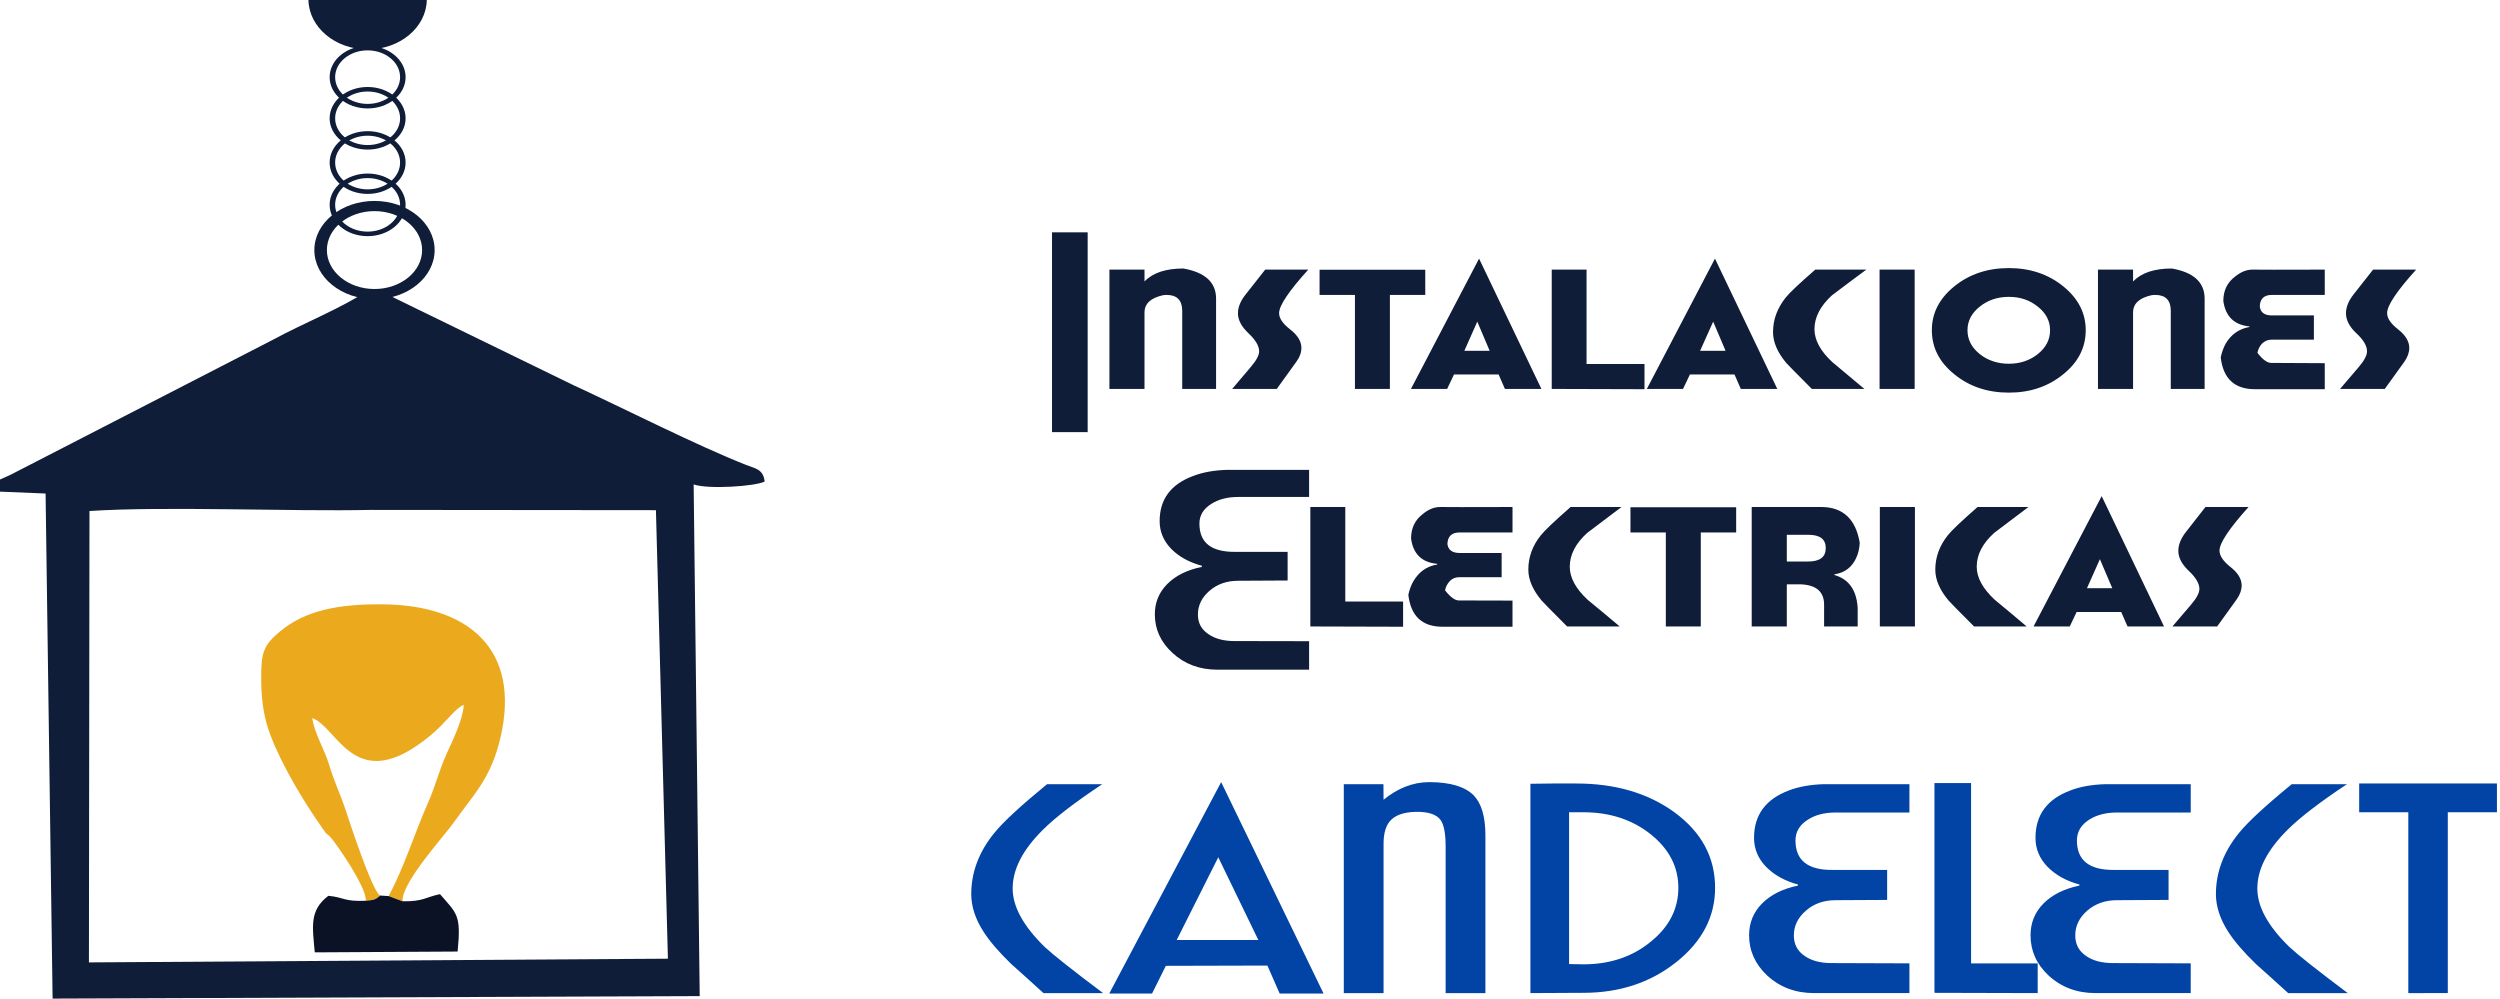 <?xml version="1.0" encoding="utf-8"?>
<!-- Generator: Adobe Illustrator 15.0.0, SVG Export Plug-In . SVG Version: 6.00 Build 0)  -->
<!DOCTYPE svg PUBLIC "-//W3C//DTD SVG 1.1//EN" "http://www.w3.org/Graphics/SVG/1.1/DTD/svg11.dtd">
<svg version="1.1" id="Layer_1" xmlns="http://www.w3.org/2000/svg" xmlns:xlink="http://www.w3.org/1999/xlink" x="0px" y="0px"
	 width="300px" height="119.832px" viewBox="0 0 300 119.832" enable-background="new 0 0 300 119.832" xml:space="preserve">
<g>
	<path fill="#0F1D39" d="M126.243,51.857v-23.98h4.277v23.98H126.243z M137.341,33.773c1.007-1.041,2.559-1.553,4.657-1.553
		c2.626,0.463,3.931,1.668,3.931,3.617v10.834h-4.063v-9.381c0-1.255-0.628-1.899-1.866-1.899c-0.165,0-0.314,0.017-0.446,0.034
		c-1.47,0.33-2.213,1.007-2.213,2.08v9.167h-4.211V32.353h4.211V33.773z M151.824,32.353l-2.312,2.939
		c-0.644,0.793-0.958,1.553-0.958,2.313c0,0.792,0.43,1.602,1.272,2.394c0.842,0.793,1.271,1.52,1.271,2.164
		c0,0.479-0.347,1.107-1.023,1.899c0,0-0.744,0.875-2.214,2.61h5.352l2.345-3.254c0.412-0.561,0.611-1.123,0.611-1.667
		c0-0.776-0.446-1.52-1.338-2.213c-0.893-0.693-1.338-1.338-1.338-1.965c0-0.909,1.172-2.643,3.501-5.219H151.824z M171.031,35.391
		h-4.244v11.28h-4.195v-11.28h-4.244v-3.022h12.684V35.391z M177.488,31.032l7.481,15.64h-4.376l-0.76-1.734h-5.352l-0.825,1.734
		h-4.343L177.488,31.032z M175.721,42.096h3.039l-1.485-3.501L175.721,42.096z M197.339,46.704l-11.131-0.033V32.353h4.179v11.329
		h6.952V46.704z M205.795,31.032l7.481,15.64H208.9l-0.76-1.734h-5.352l-0.825,1.734h-4.343L205.795,31.032z M204.012,42.096h3.055
		l-1.485-3.501L204.012,42.096z M217.835,32.353c-1.899,1.651-3.089,2.774-3.551,3.352c-1.008,1.272-1.521,2.643-1.521,4.146
		c0,1.205,0.528,2.428,1.586,3.699c0.099,0.132,1.14,1.173,3.072,3.122h6.308c-1.271-1.073-2.543-2.131-3.831-3.204
		c-1.437-1.321-2.163-2.659-2.163-3.964c0-1.437,0.71-2.791,2.097-4.063c1.372-1.041,2.742-2.064,4.129-3.088H217.835z
		 M229.759,46.671V32.353h-4.211v14.318H229.759z M231.822,39.619c0-2.047,0.892-3.798,2.709-5.269c1.8-1.453,3.98-2.18,6.539-2.18
		c2.527,0,4.708,0.727,6.508,2.18c1.816,1.47,2.708,3.221,2.708,5.269c0,2.081-0.892,3.848-2.708,5.301
		c-1.8,1.47-3.98,2.196-6.508,2.196c-2.559,0-4.739-0.726-6.539-2.196C232.714,43.467,231.822,41.7,231.822,39.619L231.822,39.619z
		 M241.07,43.649c1.354,0,2.511-0.396,3.485-1.173c0.975-0.792,1.453-1.733,1.453-2.857c0-1.09-0.479-2.031-1.453-2.808
		c-0.975-0.793-2.131-1.189-3.485-1.189c-1.37,0-2.543,0.396-3.517,1.189c-0.975,0.776-1.454,1.718-1.454,2.808
		c0,1.124,0.479,2.064,1.454,2.857C238.527,43.252,239.7,43.649,241.07,43.649L241.07,43.649z M255.968,33.773
		c1.008-1.041,2.559-1.553,4.657-1.553c2.625,0.463,3.93,1.668,3.93,3.617v10.834h-4.063v-9.381c0-1.255-0.61-1.899-1.866-1.899
		c-0.165,0-0.313,0.017-0.446,0.034c-1.469,0.33-2.212,1.007-2.212,2.08v9.167h-4.212V32.353h4.212V33.773z M278.973,46.704h-8.39
		c-2.444,0-3.799-1.272-4.096-3.815c0.133-0.627,0.331-1.172,0.594-1.651c0.662-1.123,1.62-1.784,2.858-1.999v-0.066
		c-1.834-0.182-2.874-1.189-3.139-3.055c0-1.238,0.464-2.213,1.404-2.923c0.693-0.561,1.387-0.842,2.081-0.842
		c0.562,0.016,3.451,0.016,8.687,0v3.038h-6.342c-0.941,0-1.437,0.463-1.453,1.387c0.082,0.727,0.578,1.074,1.453,1.074h5.037v2.907
		h-5.069c-0.463,0-0.843,0.165-1.156,0.479c-0.298,0.33-0.479,0.693-0.545,1.106c0.627,0.809,1.171,1.206,1.651,1.206l6.424,0.033
		V46.704z M284.77,32.353l-2.313,2.939c-0.628,0.793-0.94,1.553-0.94,2.313c0,0.792,0.412,1.602,1.255,2.394
		c0.858,0.793,1.271,1.52,1.271,2.164c0,0.479-0.331,1.107-1.008,1.899c0,0-0.743,0.875-2.229,2.61h5.366l2.345-3.254
		c0.397-0.561,0.596-1.123,0.596-1.667c0-0.776-0.446-1.52-1.322-2.213c-0.892-0.693-1.337-1.338-1.337-1.965
		c0-0.909,1.156-2.643,3.484-5.219H284.77z"/>
	<path fill="#0F1D39" d="M138.579,73.722c0-1.42,0.496-2.642,1.503-3.649c1.008-1.007,2.378-1.685,4.145-2.048v-0.132
		c-1.519-0.413-2.757-1.09-3.683-2.032c-0.924-0.958-1.387-2.064-1.387-3.32c0-2.642,1.354-4.442,4.047-5.433
		c1.123-0.429,2.46-0.677,4.029-0.726h9.859v3.253h-8.522c-1.271,0-2.345,0.281-3.203,0.826c-0.958,0.595-1.437,1.387-1.437,2.378
		c0,2.279,1.42,3.401,4.26,3.385h6.325v3.436l-5.945,0.033c-1.354,0-2.493,0.396-3.435,1.206c-0.924,0.809-1.387,1.75-1.387,2.84
		c0,1.007,0.413,1.8,1.272,2.362c0.776,0.545,1.816,0.826,3.105,0.826c0,0,2.988,0,8.967,0.017v3.418h-11
		c-2.163,0-3.963-0.677-5.416-2.032C139.273,77.042,138.579,75.49,138.579,73.722L138.579,73.722z M168.372,75.209l-11.131-0.033
		V60.841h4.194v11.345h6.937V75.209z M181.502,75.209h-8.406c-2.429,0-3.799-1.271-4.096-3.831c0.132-0.611,0.33-1.156,0.61-1.635
		c0.661-1.124,1.603-1.8,2.857-1.999v-0.083c-1.85-0.166-2.891-1.189-3.138-3.039c0-1.239,0.463-2.213,1.387-2.923
		c0.694-0.578,1.387-0.858,2.099-0.858c0.544,0.016,3.435,0.016,8.687,0v3.055h-6.342c-0.958,0-1.437,0.462-1.471,1.388
		c0.1,0.71,0.578,1.073,1.471,1.073h5.037v2.907h-5.07c-0.463,0-0.859,0.148-1.156,0.479c-0.313,0.33-0.495,0.693-0.562,1.106
		c0.645,0.809,1.189,1.206,1.651,1.206l6.441,0.016V75.209z M188.471,60.841c-1.899,1.667-3.088,2.791-3.551,3.369
		c-1.023,1.255-1.52,2.642-1.52,4.145c0,1.206,0.528,2.428,1.585,3.7c0.1,0.131,1.124,1.172,3.073,3.121h6.309
		c-1.272-1.074-2.56-2.147-3.849-3.204c-1.437-1.338-2.146-2.659-2.146-3.964c0-1.437,0.694-2.791,2.097-4.063
		c1.371-1.041,2.742-2.081,4.113-3.104H188.471z M208.339,63.896h-4.245v11.28h-4.195v-11.28h-4.244v-3.021h12.685V63.896z
		 M222.921,72.946v2.23h-4.029v-2.61c0-1.535-0.908-2.344-2.725-2.443h-1.751v5.054h-4.211V60.841h8.34
		c2.593,0,4.145,1.437,4.624,4.293c-0.033,0.645-0.166,1.223-0.38,1.718c-0.512,1.189-1.388,1.883-2.659,2.065V69
		C221.864,69.495,222.789,70.816,222.921,72.946L222.921,72.946z M214.416,67.381h2.575c1.389,0,2.099-0.529,2.099-1.619
		c0-1.056-0.694-1.585-2.064-1.585h-2.609V67.381z M229.791,75.176V60.841h-4.211v14.335H229.791z M237.306,60.841
		c-1.899,1.667-3.089,2.791-3.551,3.369c-1.007,1.255-1.52,2.642-1.52,4.145c0,1.206,0.528,2.428,1.585,3.7
		c0.1,0.131,1.123,1.172,3.071,3.121h6.31c-1.271-1.074-2.543-2.147-3.831-3.204c-1.437-1.338-2.163-2.659-2.163-3.964
		c0-1.437,0.692-2.791,2.097-4.063c1.371-1.041,2.741-2.081,4.112-3.104H237.306z M252.202,59.536l7.48,15.64h-4.376l-0.76-1.734
		h-5.352l-0.824,1.734h-4.344L252.202,59.536z M250.435,70.585h3.038l-1.485-3.484L250.435,70.585z M264.654,60.841l-2.312,2.956
		c-0.628,0.793-0.942,1.553-0.942,2.313c0,0.792,0.413,1.602,1.255,2.395c0.844,0.792,1.272,1.519,1.272,2.163
		c0,0.479-0.33,1.106-1.007,1.899c0,0-0.744,0.876-2.23,2.61h5.368l2.345-3.254c0.396-0.562,0.594-1.123,0.594-1.668
		c0-0.776-0.445-1.52-1.338-2.213c-0.875-0.693-1.32-1.354-1.32-1.965c0-0.908,1.156-2.643,3.484-5.235H264.654z"/>
	<path fill-rule="evenodd" clip-rule="evenodd" fill="#0F1D39" d="M10.737,61.32c9.182-0.595,24.277,0.083,33.789-0.132
		l34.186,0.033l1.437,53.822l-69.478,0.446L10.737,61.32z M44.18,34.83c-2.923,2.015-7.927,4.03-11.345,5.896L1.291,56.96
		c-1.255,0.627-2.196,0.694-2.229,1.998l6.408,0.265l0.842,60.609l77.653-0.297l-0.727-61.403c1.734,0.611,7.415,0.231,8.521-0.347
		c-0.165-1.486-1.106-1.552-2.195-1.981c-5.896-2.313-14.782-6.838-20.71-9.562L45.568,34.896L44.18,34.83z"/>
	<path fill-rule="evenodd" clip-rule="evenodd" fill="#EBAA1E" d="M43.899,108.09c0.925-0.099,1.123-0.083,1.717-0.628
		c-0.941-0.446-3.782-9.182-4.146-10.272c-0.61-1.867-1.321-3.253-1.965-5.384c-0.628-2.048-1.685-3.584-2.048-5.631
		c3.089,1.007,5.087,9.627,14.22,2.064c1.965-1.635,2.857-3.187,3.98-3.666c-0.099,1.733-1.289,4.194-2.063,5.879
		c-0.926,2.048-1.322,3.815-2.181,5.764c-1.718,3.881-2.874,7.762-4.773,11.313l1.668,0.627c-0.148-2.245,5.02-7.844,6.176-9.496
		c2.279-3.253,4.409-5.186,5.565-10.107c2.511-10.702-3.897-15.987-14.252-16.036c-5.136-0.033-9.183,0.711-12.254,3.304
		c-1.85,1.569-2.229,2.395-2.197,5.565c0,2.626,0.313,4.806,1.14,6.92c1.371,3.6,4.029,8.026,6.308,11.23
		c0.661,0.942,0.182,0.199,0.909,0.975C40.183,101.038,43.965,106.323,43.899,108.09L43.899,108.09z"/>
	<path fill-rule="evenodd" clip-rule="evenodd" fill="#0C1225" d="M48.309,108.156l-1.668-0.627l-1.024-0.066
		c-0.595,0.545-0.792,0.529-1.717,0.628c-2.643,0.115-2.527-0.397-4.492-0.595c-2.33,1.75-1.9,3.765-1.636,6.788l17.143-0.099
		c0.446-4.459-0.1-4.542-2.114-6.887C51.034,107.661,50.835,108.189,48.309,108.156L48.309,108.156z"/>
	<path fill-rule="evenodd" clip-rule="evenodd" fill="#0F1D39" d="M44.94,24.112c3.979,0,7.216,2.642,7.216,5.896
		c0,3.254-3.237,5.896-7.216,5.896c-3.98,0-7.218-2.642-7.218-5.896C37.722,26.754,40.96,24.112,44.94,24.112L44.94,24.112z
		 M44.94,25.334c3.155,0,5.714,2.097,5.714,4.673c0,2.577-2.559,4.674-5.714,4.674s-5.714-2.097-5.714-4.674
		C39.226,27.431,41.785,25.334,44.94,25.334L44.94,25.334z"/>
	<path fill-rule="evenodd" clip-rule="evenodd" fill="#0F1D39" d="M44.114,20.825c2.511,0,4.559,1.685,4.559,3.749
		c0,2.082-2.048,3.766-4.559,3.766c-2.51,0-4.558-1.685-4.558-3.766C39.556,22.51,41.604,20.825,44.114,20.825L44.114,20.825z
		 M44.114,21.371c2.147,0,3.897,1.437,3.897,3.203c0,1.784-1.75,3.221-3.897,3.221c-2.146,0-3.897-1.437-3.897-3.221
		C40.216,22.807,41.967,21.371,44.114,21.371L44.114,21.371z"/>
	<path fill-rule="evenodd" clip-rule="evenodd" fill="#0F1D39" d="M44.114,15.739c2.511,0,4.559,1.685,4.559,3.765
		c0,2.081-2.048,3.766-4.559,3.766c-2.51,0-4.558-1.685-4.558-3.766C39.556,17.423,41.604,15.739,44.114,15.739L44.114,15.739z
		 M44.114,16.284c2.147,0,3.897,1.453,3.897,3.22c0,1.784-1.75,3.22-3.897,3.22c-2.146,0-3.897-1.437-3.897-3.22
		C40.216,17.737,41.967,16.284,44.114,16.284L44.114,16.284z"/>
	<path fill-rule="evenodd" clip-rule="evenodd" fill="#0F1D39" d="M44.114,10.438c2.511,0,4.559,1.685,4.559,3.765
		c0,2.064-2.048,3.749-4.559,3.749c-2.51,0-4.558-1.685-4.558-3.749C39.556,12.122,41.604,10.438,44.114,10.438L44.114,10.438z
		 M44.114,10.982c2.147,0,3.897,1.437,3.897,3.22c0,1.767-1.75,3.204-3.897,3.204c-2.146,0-3.897-1.437-3.897-3.204
		C40.216,12.419,41.967,10.982,44.114,10.982L44.114,10.982z"/>
	<path fill-rule="evenodd" clip-rule="evenodd" fill="#0F1D39" d="M44.114,5.5c2.511,0,4.559,1.685,4.559,3.765
		c0,2.064-2.048,3.749-4.559,3.749c-2.51,0-4.558-1.685-4.558-3.749C39.556,7.184,41.604,5.5,44.114,5.5L44.114,5.5z M44.114,6.044
		c2.147,0,3.897,1.438,3.897,3.221c0,1.768-1.75,3.204-3.897,3.204c-2.146,0-3.897-1.437-3.897-3.204
		C40.216,7.481,41.967,6.044,44.114,6.044L44.114,6.044z"/>
	<path fill-rule="evenodd" clip-rule="evenodd" fill="#0F1D39" d="M51.216,0c-0.066,3.286-3.221,5.929-7.102,5.929
		c-3.881,0-7.036-2.643-7.101-5.929H51.216z"/>
	<path fill="#0244A5" d="M121.52,106.621c0,2.179,1.288,4.508,3.832,7.002c0.99,0.925,3.319,2.775,7.018,5.549h-7.15
		c-1.272-1.156-2.56-2.329-3.865-3.485c-1.486-1.437-2.609-2.741-3.353-3.914c-0.974-1.519-1.453-3.022-1.453-4.476
		c0-2.625,0.924-5.086,2.774-7.349c1.057-1.305,3.155-3.253,6.326-5.847h6.623c-3.287,2.18-5.632,3.997-7.084,5.434
		C122.742,101.947,121.52,104.292,121.52,106.621L121.52,106.621z M153.558,119.221l-1.469-3.353l-12.189,0.033l-1.651,3.319h-5.136
		l13.426-25.367l12.288,25.367H153.558z M146.193,102.872l-4.987,9.925h9.793L146.193,102.872z M173.476,119.172v-17.588
		c0-1.553-0.198-2.61-0.595-3.171c-0.495-0.693-1.503-1.023-3.022-0.99c-1.47,0.033-2.511,0.429-3.104,1.156
		c-0.479,0.595-0.727,1.47-0.727,2.659v17.936h-4.773v-25.07h4.757l0.017,1.866c1.717-1.403,3.55-2.114,5.482-2.114
		c2.494,0,4.277,0.529,5.335,1.586c0.941,0.991,1.403,2.576,1.403,4.805v18.927H173.476z M190.007,119.139l-6.358,0.033v-25.12
		c0.611,0,1.521-0.017,2.726-0.033c1.304,0,2.229,0,2.774,0c4.689,0,8.637,1.156,11.824,3.485c3.221,2.379,4.839,5.384,4.839,9.034
		c0,3.468-1.553,6.441-4.64,8.901C198.065,117.917,194.351,119.139,190.007,119.139L190.007,119.139z M190.007,97.471
		c-0.38,0-0.94,0-1.717,0v18.216l1.717,0.033c3.188,0,5.88-0.908,8.076-2.708c2.213-1.784,3.319-3.947,3.319-6.474
		c0-2.51-1.106-4.658-3.319-6.425C195.887,98.363,193.194,97.471,190.007,97.471L190.007,97.471z M209.891,112.235
		c0-1.487,0.513-2.758,1.553-3.815c1.057-1.057,2.477-1.767,4.31-2.147v-0.132c-1.585-0.43-2.855-1.14-3.831-2.131
		c-0.958-0.991-1.437-2.147-1.437-3.468c0-2.758,1.404-4.657,4.211-5.698c1.156-0.446,2.561-0.694,4.178-0.744h10.257v3.402h-8.869
		c-1.321,0-2.427,0.281-3.318,0.859c-0.992,0.627-1.487,1.454-1.487,2.494c0,2.378,1.47,3.551,4.41,3.534h6.589v3.601l-6.193,0.033
		c-1.403,0-2.593,0.413-3.551,1.254c-0.974,0.842-1.452,1.833-1.452,2.973c0,1.057,0.429,1.882,1.32,2.478
		c0.81,0.561,1.883,0.842,3.221,0.842c0,0,3.104,0.017,9.331,0.033v3.568h-11.445c-2.229,0-4.111-0.71-5.632-2.114
		C210.617,115.703,209.891,114.085,209.891,112.235L209.891,112.235z M244.523,119.172l-12.388-0.033V93.97h4.394v21.634h7.994
		V119.172z M243.664,112.235c0-1.487,0.512-2.758,1.552-3.815c1.058-1.057,2.478-1.767,4.312-2.147v-0.132
		c-1.586-0.43-2.858-1.14-3.832-2.131c-0.958-0.991-1.438-2.147-1.438-3.468c0-2.758,1.404-4.657,4.212-5.698
		c1.155-0.446,2.56-0.694,4.179-0.744h10.239v3.402h-8.853c-1.321,0-2.428,0.281-3.336,0.859c-0.975,0.627-1.47,1.454-1.47,2.494
		c0,2.378,1.47,3.551,4.409,3.534h6.59v3.601l-6.193,0.033c-1.403,0-2.593,0.413-3.567,1.254c-0.958,0.842-1.437,1.833-1.437,2.973
		c0,1.057,0.43,1.882,1.32,2.478c0.811,0.561,1.883,0.842,3.221,0.842c0,0,3.105,0.017,9.315,0.033v3.568h-11.43
		c-2.229,0-4.111-0.71-5.63-2.114C244.374,115.703,243.664,114.085,243.664,112.235L243.664,112.235z M270.881,106.621
		c0,2.179,1.271,4.508,3.832,7.002c0.99,0.925,3.318,2.775,7.018,5.549h-7.15c-1.271-1.156-2.56-2.329-3.864-3.485
		c-1.486-1.437-2.61-2.741-3.354-3.914c-0.974-1.519-1.453-3.022-1.453-4.476c0-2.625,0.925-5.086,2.774-7.349
		c1.058-1.305,3.154-3.253,6.325-5.847h6.623c-3.286,2.18-5.632,3.997-7.085,5.434C272.103,101.947,270.881,104.292,270.881,106.621
		L270.881,106.621z M288.997,119.172V97.471h-5.896v-3.452h16.531v3.452h-5.896v21.701H288.997z"/>
</g>
</svg>
